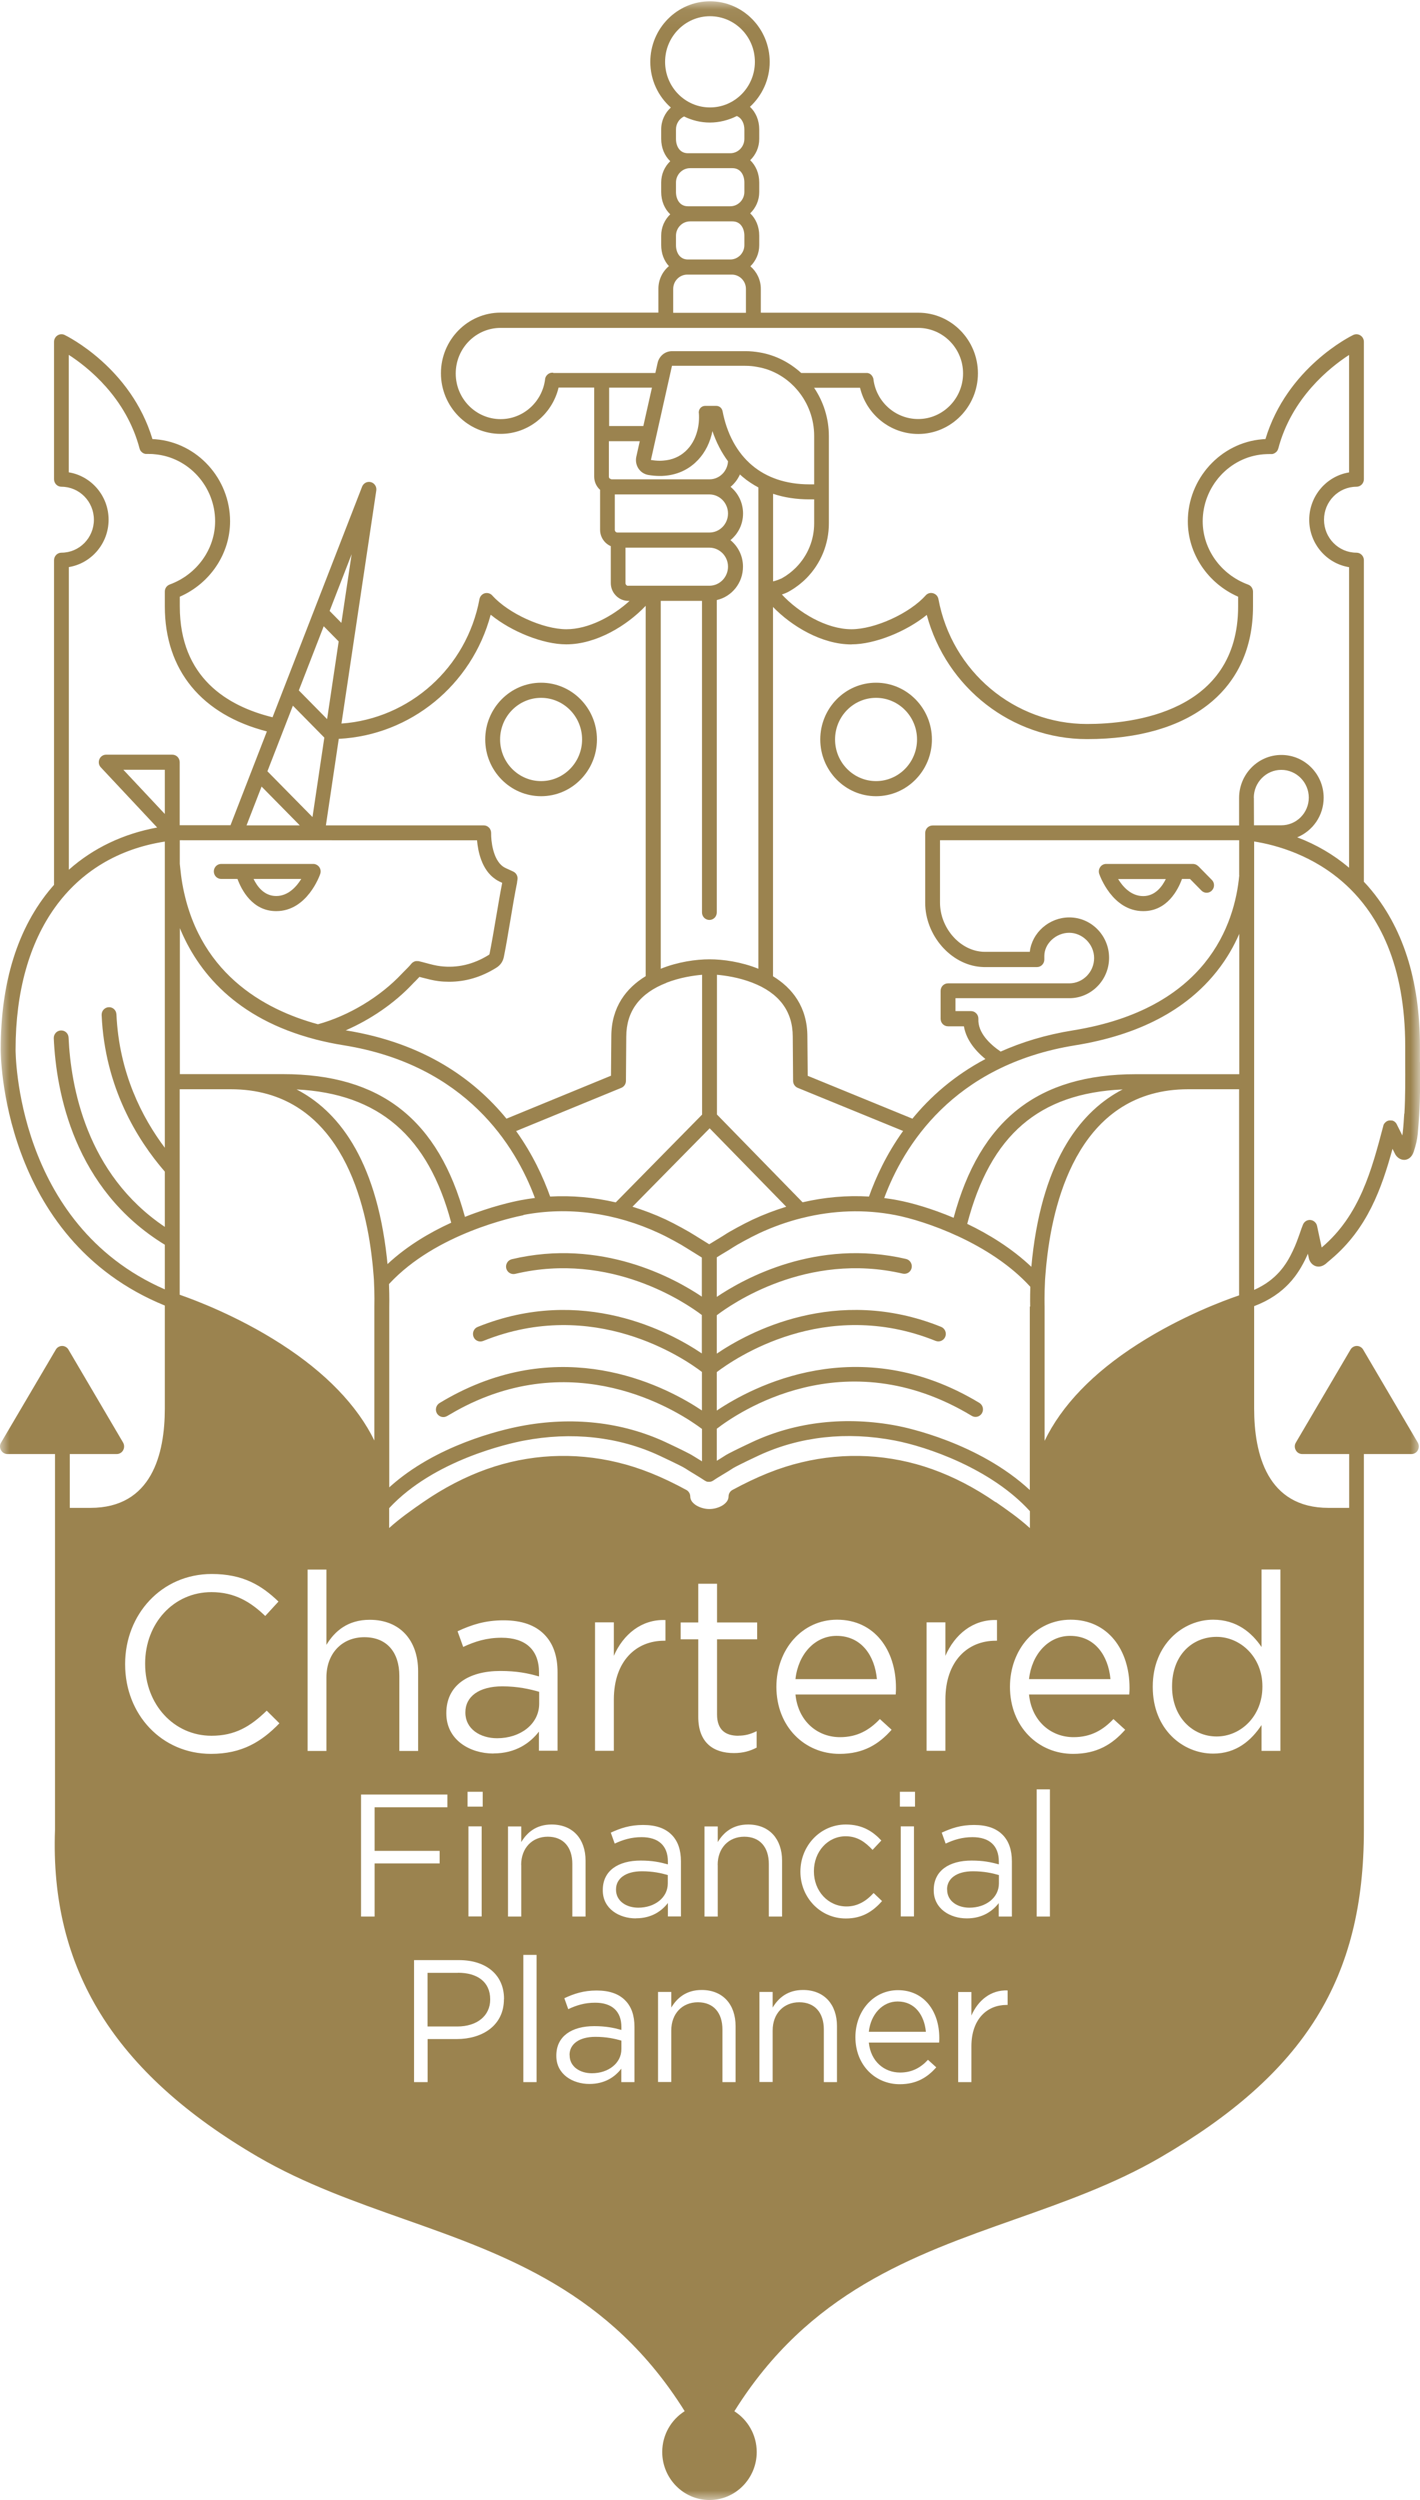 <?xml version="1.0" encoding="UTF-8"?> <svg xmlns="http://www.w3.org/2000/svg" width="75" height="132" viewBox="0 0 75 132" fill="none"><g clip-path="url(#clip0_589_2104)"><mask id="mask0_589_2104" style="mask-type:luminance" maskUnits="userSpaceOnUse" x="0" y="0" width="75" height="133"><path d="M75 0.063H0V132.001H75V0.063Z" fill="white"></path></mask><g mask="url(#mask0_589_2104)"><path d="M64.258 86.426C62.967 86.426 61.905 87.397 61.905 89.035V89.063C61.905 90.664 62.99 91.686 64.258 91.686C65.527 91.686 66.676 90.621 66.676 89.063V89.035C66.676 87.476 65.5 86.426 64.258 86.426Z" fill="#9B834F"></path><path d="M56.519 86.374C55.37 86.374 54.492 87.345 54.35 88.657H58.652C58.536 87.425 57.838 86.374 56.519 86.374Z" fill="#9B834F"></path><path d="M50.025 99.76V99.779C50.025 100.376 50.567 100.726 51.201 100.726C52.061 100.726 52.759 100.203 52.759 99.447V99.004C52.414 98.902 51.964 98.803 51.389 98.803C50.521 98.803 50.02 99.191 50.02 99.76H50.025Z" fill="#9B834F"></path><path d="M11.679 46.409H12.543C12.75 46.969 13.32 48.108 14.588 48.108C16.225 48.108 16.887 46.222 16.914 46.143C16.955 46.021 16.937 45.886 16.863 45.783C16.79 45.681 16.671 45.615 16.546 45.615H11.684C11.468 45.615 11.293 45.793 11.293 46.012C11.293 46.231 11.468 46.409 11.684 46.409H11.679ZM15.912 46.409C15.659 46.815 15.223 47.31 14.588 47.31C13.954 47.31 13.586 46.81 13.393 46.409H15.917H15.912Z" fill="#9B834F"></path><path d="M44.183 86.374C43.034 86.374 42.156 87.345 42.014 88.657H46.316C46.201 87.425 45.502 86.374 44.183 86.374Z" fill="#9B834F"></path><path d="M46.27 42.04C47.897 42.04 49.221 40.696 49.221 39.044C49.221 37.392 47.897 36.047 46.27 36.047C44.643 36.047 43.324 37.392 43.324 39.044C43.324 40.696 44.648 42.04 46.27 42.04ZM46.27 36.846C47.465 36.846 48.435 37.83 48.435 39.044C48.435 40.257 47.465 41.242 46.27 41.242C45.075 41.242 44.105 40.257 44.105 39.044C44.105 37.83 45.075 36.846 46.27 36.846Z" fill="#9B834F"></path><path d="M74.996 56.074C74.996 55.794 74.996 55.519 74.996 55.248C74.996 55.248 74.996 55.244 74.996 55.239C74.996 51.739 74.085 48.91 72.288 46.833C72.206 46.74 72.123 46.647 72.036 46.558V29.579C72.036 29.359 71.861 29.182 71.645 29.182C70.698 29.182 69.93 28.402 69.93 27.441C69.93 26.48 70.698 25.7 71.645 25.7C71.861 25.7 72.036 25.523 72.036 25.303V18.046C72.036 17.91 71.967 17.784 71.852 17.71C71.737 17.635 71.594 17.63 71.475 17.686C71.328 17.756 67.972 19.418 66.837 23.184C66.773 23.184 66.713 23.189 66.667 23.194C64.466 23.376 62.737 25.28 62.737 27.525C62.737 29.243 63.795 30.806 65.394 31.506V32.015C65.394 37.62 59.81 38.227 57.411 38.227C53.577 38.227 50.277 35.455 49.565 31.632C49.538 31.483 49.432 31.366 49.284 31.324C49.142 31.282 48.99 31.324 48.889 31.441C48.039 32.388 46.21 33.224 44.973 33.224C43.636 33.224 42.17 32.332 41.297 31.39C41.466 31.333 41.595 31.273 41.618 31.259C41.623 31.259 41.632 31.254 41.637 31.249C41.986 31.058 42.307 30.815 42.593 30.531C43.356 29.756 43.778 28.724 43.778 27.637V25.611C43.778 25.611 43.778 25.588 43.778 25.579V23.044C43.778 23.044 43.778 23.03 43.778 23.021C43.778 22.111 43.503 21.22 42.997 20.473H45.424C45.764 21.887 47.023 22.914 48.499 22.914C50.236 22.914 51.651 21.476 51.651 19.712C51.651 17.948 50.236 16.51 48.499 16.51C48.499 16.51 48.494 16.51 48.489 16.51H40.184V15.25C40.184 14.774 39.968 14.345 39.633 14.06C39.922 13.775 40.101 13.383 40.101 12.945V12.445C40.101 11.96 39.918 11.544 39.623 11.264C39.918 10.98 40.101 10.583 40.101 10.139V9.64C40.101 9.155 39.918 8.739 39.623 8.459C39.918 8.175 40.101 7.778 40.101 7.334V6.835C40.101 6.345 39.913 5.92 39.61 5.64C40.248 5.052 40.653 4.207 40.653 3.269C40.653 1.505 39.237 0.068 37.5 0.068C35.763 0.068 34.347 1.505 34.347 3.269C34.347 4.231 34.77 5.094 35.432 5.678C35.119 5.962 34.922 6.373 34.922 6.83V7.33C34.922 7.815 35.105 8.231 35.4 8.511C35.105 8.795 34.922 9.192 34.922 9.635V10.135C34.922 10.62 35.105 11.036 35.4 11.316C35.105 11.6 34.922 11.997 34.922 12.441V12.94C34.922 13.383 35.073 13.775 35.331 14.051C34.99 14.335 34.775 14.765 34.775 15.245V16.506H26.442C24.704 16.506 23.289 17.943 23.289 19.707C23.289 21.472 24.704 22.909 26.442 22.909C27.908 22.909 29.163 21.882 29.503 20.463H31.383V25.163C31.383 25.411 31.479 25.649 31.654 25.826C31.668 25.84 31.681 25.849 31.695 25.859V27.973C31.695 28.225 31.792 28.458 31.966 28.636C32.049 28.72 32.15 28.79 32.26 28.837V30.787C32.26 31.035 32.357 31.273 32.532 31.45C32.706 31.628 32.936 31.726 33.184 31.726H33.253C32.371 32.533 31.088 33.224 29.916 33.224C28.68 33.224 26.851 32.393 26 31.441C25.899 31.329 25.748 31.287 25.605 31.324C25.463 31.366 25.352 31.483 25.325 31.632C24.649 35.263 21.63 37.947 18.035 38.204L19.874 25.901C19.906 25.7 19.782 25.509 19.589 25.457C19.396 25.406 19.198 25.509 19.125 25.695L14.395 37.872C12.014 37.289 9.496 35.781 9.496 32.015V31.506C11.095 30.806 12.152 29.243 12.152 27.525C12.152 25.275 10.424 23.376 8.223 23.194C8.177 23.194 8.117 23.189 8.052 23.184C6.917 19.418 3.557 17.756 3.415 17.686C3.295 17.626 3.153 17.635 3.038 17.71C2.923 17.784 2.854 17.91 2.854 18.046V25.303C2.854 25.523 3.029 25.7 3.245 25.7C4.192 25.7 4.959 26.48 4.959 27.441C4.959 28.402 4.192 29.182 3.245 29.182C3.029 29.182 2.854 29.359 2.854 29.579V46.721C2.804 46.777 2.753 46.833 2.707 46.889C0.933 48.989 0.037 51.86 0.037 55.412C0.037 55.515 0.009 65.39 8.705 68.933V74.347C8.705 74.347 8.705 74.361 8.705 74.37C8.705 76.764 8.025 79.616 4.775 79.616C4.775 79.616 4.118 79.616 3.686 79.616V76.774H6.163C6.306 76.774 6.435 76.699 6.504 76.573C6.573 76.447 6.573 76.298 6.504 76.172L3.617 71.262C3.548 71.141 3.42 71.066 3.282 71.066C3.144 71.066 3.015 71.141 2.946 71.262L0.055 76.172C-0.018 76.293 -0.018 76.447 0.055 76.573C0.124 76.699 0.253 76.774 0.395 76.774H2.905V96.605C2.634 103.965 6.039 109.454 13.618 113.878C16.068 115.306 18.757 116.254 21.354 117.173C26.713 119.064 32.233 121.019 36.163 127.311C35.45 127.759 34.977 128.557 34.977 129.467C34.977 130.863 36.098 132.001 37.472 132.001C38.847 132.001 39.968 130.863 39.968 129.467C39.968 128.562 39.495 127.764 38.787 127.315C42.712 121.029 48.232 119.078 53.586 117.187C56.188 116.268 58.877 115.32 61.322 113.892C68.933 109.449 72.036 104.451 72.036 96.633V76.774H74.545C74.688 76.774 74.816 76.699 74.885 76.573C74.954 76.447 74.954 76.298 74.885 76.172L71.999 71.262C71.93 71.141 71.801 71.066 71.663 71.066C71.525 71.066 71.397 71.141 71.328 71.262L68.441 76.172C68.368 76.293 68.368 76.447 68.441 76.573C68.51 76.699 68.639 76.774 68.781 76.774H71.259V79.616C71.047 79.616 70.712 79.616 70.17 79.616C66.924 79.616 66.24 76.764 66.24 74.37V68.965C67.89 68.34 68.575 67.271 68.988 66.398C69.02 66.328 69.048 66.263 69.08 66.198L69.126 66.422C69.158 66.585 69.278 66.786 69.498 66.856C69.641 66.898 69.857 66.898 70.101 66.66L70.326 66.468C72.215 64.868 72.969 62.772 73.548 60.658L73.69 60.943C73.69 60.943 73.709 60.975 73.722 60.994C73.81 61.12 73.966 61.241 74.163 61.241C74.187 61.241 74.21 61.241 74.232 61.236C74.347 61.218 74.559 61.138 74.669 60.812C74.784 60.462 74.849 60.177 74.88 59.878C74.913 59.538 74.936 59.192 74.959 58.852C75.014 57.932 75.009 56.989 75.004 56.084L74.996 56.074ZM44.973 34.022C46.2 34.022 47.864 33.35 48.949 32.468C49.978 36.304 53.43 39.025 57.411 39.025C62.903 39.025 66.18 36.407 66.18 32.02V31.245C66.18 31.081 66.084 30.927 65.923 30.867C64.489 30.344 63.523 29 63.523 27.525C63.523 25.691 64.934 24.132 66.732 23.987C66.819 23.978 67.026 23.973 67.131 23.973C67.141 23.973 67.15 23.973 67.159 23.973C67.173 23.973 67.186 23.973 67.196 23.973C67.209 23.973 67.223 23.968 67.233 23.964C67.246 23.964 67.255 23.959 67.269 23.954C67.283 23.95 67.292 23.945 67.306 23.936C67.315 23.931 67.329 23.927 67.338 23.917C67.347 23.913 67.357 23.903 67.37 23.894C67.38 23.884 67.389 23.88 67.403 23.87C67.412 23.861 67.416 23.852 67.425 23.847C67.435 23.838 67.444 23.829 67.453 23.815C67.462 23.805 67.467 23.796 67.472 23.782C67.476 23.773 67.485 23.759 67.49 23.749C67.494 23.735 67.499 23.721 67.504 23.712C67.504 23.703 67.508 23.698 67.513 23.689C68.225 20.986 70.261 19.385 71.254 18.741V24.944C70.064 25.135 69.149 26.185 69.149 27.446C69.149 28.706 70.064 29.756 71.254 29.947V45.816C70.445 45.13 69.526 44.593 68.515 44.21C69.333 43.874 69.912 43.067 69.912 42.119C69.912 40.873 68.91 39.861 67.678 39.861C66.447 39.861 65.445 40.878 65.445 42.133V43.585H49.257C49.041 43.585 48.866 43.763 48.866 43.982V47.669C48.866 49.382 50.213 50.931 51.803 51.053C51.854 51.053 51.904 51.057 51.964 51.062H54.768C54.984 51.062 55.158 50.884 55.158 50.665V50.577C55.158 50.535 55.158 50.493 55.158 50.474C55.158 49.821 55.774 49.251 56.473 49.251C57.171 49.251 57.788 49.853 57.788 50.586C57.788 51.319 57.199 51.921 56.473 51.921H50.07C49.854 51.921 49.68 52.098 49.68 52.318V53.792C49.68 54.012 49.854 54.189 50.07 54.189H50.911C51.013 54.8 51.399 55.388 52.047 55.916C50.392 56.793 49.137 57.909 48.191 59.066L42.661 56.803L42.643 54.735C42.643 53.172 41.848 52.168 40.828 51.547V32.047C41.806 33.06 43.401 34.026 44.973 34.026V34.022ZM54.391 68.984V78.673C51.693 76.176 47.864 75.374 47.4 75.285C44.698 74.767 42.05 75.061 39.743 76.134C38.938 76.513 38.447 76.755 38.286 76.862C38.189 76.928 38.028 77.026 37.858 77.129V75.439C38.888 74.641 44.574 70.683 51.325 74.757C51.509 74.869 51.753 74.809 51.863 74.618C51.973 74.431 51.913 74.183 51.725 74.071C45.346 70.221 39.729 73.222 37.858 74.478V72.447C38.764 71.757 43.558 68.438 49.418 70.8C49.62 70.879 49.845 70.781 49.928 70.576C50.006 70.371 49.91 70.142 49.707 70.058C44.146 67.817 39.495 70.361 37.858 71.472V69.446C38.608 68.872 42.606 66.072 47.681 67.248C47.892 67.295 48.103 67.164 48.149 66.949C48.195 66.735 48.066 66.524 47.855 66.473C43.13 65.376 39.292 67.509 37.858 68.476V66.389C37.978 66.31 38.134 66.216 38.277 66.132C38.456 66.025 38.626 65.923 38.727 65.853C38.897 65.74 39.619 65.339 40.087 65.12C40.828 64.774 41.581 64.508 42.34 64.317C42.354 64.317 42.367 64.312 42.381 64.308C44.013 63.901 45.672 63.845 47.276 64.154C48.83 64.452 52.313 65.628 54.419 67.943C54.4 68.555 54.409 68.97 54.414 68.984H54.391ZM52.658 85.544V86.631H52.58C51.118 86.631 49.933 87.695 49.933 89.739V92.442H48.94V85.66H49.933V87.429C50.424 86.3 51.394 85.488 52.658 85.539V85.544ZM52.589 79.317C51.504 78.566 50.374 77.978 49.234 77.572C47.019 76.783 44.629 76.657 42.326 77.213C41.154 77.492 40 77.959 38.686 78.669C38.557 78.739 38.479 78.874 38.479 79.019C38.479 79.397 37.946 79.677 37.468 79.677C36.99 79.677 36.457 79.397 36.457 79.019C36.457 78.874 36.379 78.739 36.25 78.669C34.935 77.955 33.782 77.492 32.61 77.213C30.307 76.657 27.917 76.783 25.702 77.572C24.562 77.978 23.431 78.566 22.342 79.317C21.754 79.724 21.115 80.171 20.554 80.68V79.63C22.916 77.087 26.869 76.219 27.646 76.069C30.188 75.579 32.674 75.854 34.83 76.858C35.684 77.259 36.093 77.464 36.19 77.53C36.291 77.595 36.461 77.703 36.641 77.81C36.866 77.945 37.118 78.104 37.229 78.178C37.229 78.178 37.233 78.178 37.238 78.183C37.252 78.192 37.261 78.197 37.275 78.202C37.284 78.207 37.298 78.216 37.307 78.221C37.316 78.221 37.33 78.23 37.339 78.23C37.353 78.23 37.367 78.239 37.38 78.239C37.39 78.239 37.404 78.239 37.413 78.239C37.426 78.239 37.44 78.239 37.454 78.239C37.463 78.239 37.477 78.239 37.486 78.239C37.5 78.239 37.514 78.239 37.528 78.234C37.537 78.234 37.551 78.23 37.56 78.225C37.574 78.225 37.587 78.216 37.601 78.211C37.61 78.211 37.62 78.202 37.629 78.197C37.642 78.192 37.656 78.183 37.67 78.174C37.67 78.174 37.675 78.174 37.679 78.169C37.789 78.09 38.042 77.936 38.268 77.801C38.447 77.693 38.617 77.59 38.718 77.52C38.814 77.46 39.219 77.25 40.078 76.848C42.239 75.845 44.721 75.57 47.262 76.06C48.963 76.386 52.35 77.539 54.396 79.789V80.685C53.83 80.167 53.187 79.719 52.594 79.308L52.589 79.317ZM47.529 95.391V94.607H48.328V95.391H47.529ZM48.273 96.432V101.188H47.575V96.432H48.273ZM44.367 91.723C45.286 91.723 45.929 91.34 46.472 90.766L47.092 91.331C46.421 92.092 45.608 92.605 44.339 92.605C42.505 92.605 41.007 91.177 41.007 89.063C41.007 87.093 42.363 85.52 44.21 85.52C46.187 85.52 47.322 87.121 47.322 89.114C47.322 89.207 47.322 89.31 47.308 89.469H42.014C42.156 90.897 43.19 91.723 44.367 91.723ZM38.994 91.644C39.329 91.644 39.614 91.578 39.963 91.406V92.274C39.614 92.456 39.242 92.563 38.764 92.563C37.693 92.563 36.88 92.026 36.88 90.65V86.556H35.951V85.665H36.88V83.621H37.872V85.665H39.991V86.556H37.872V90.519C37.872 91.345 38.323 91.648 38.998 91.648L38.994 91.644ZM35.147 85.544V86.631H35.069C33.607 86.631 32.421 87.695 32.421 89.739V92.442H31.428V85.66H32.421V87.429C32.913 86.3 33.883 85.488 35.147 85.539V85.544ZM26.065 92.587C24.81 92.587 23.574 91.863 23.574 90.472V90.444C23.574 88.988 24.736 88.227 26.428 88.227C27.283 88.227 27.876 88.344 28.469 88.516V88.307C28.469 87.098 27.747 86.472 26.492 86.472C25.706 86.472 25.086 86.668 24.465 86.958L24.167 86.131C24.902 85.791 25.614 85.553 26.593 85.553C27.572 85.553 28.271 85.814 28.749 86.3C29.213 86.771 29.448 87.429 29.448 88.293V92.437H28.464V91.429C28 92.031 27.237 92.582 26.06 92.582L26.065 92.587ZM24.695 95.391V94.607H25.495V95.391H24.695ZM25.44 96.432V101.188H24.741V96.432H25.44ZM25.196 44.379C25.247 44.943 25.435 45.933 26.175 46.427C26.29 46.507 26.41 46.563 26.524 46.614C26.414 47.174 26.304 47.832 26.194 48.476C26.083 49.13 25.968 49.806 25.858 50.353C25.849 50.39 25.849 50.399 25.803 50.427C25.003 50.922 24.148 51.123 23.266 51.015C23.022 50.987 22.774 50.922 22.517 50.852C22.383 50.814 22.245 50.782 22.112 50.749C22.103 50.749 22.098 50.749 22.089 50.749C22.075 50.749 22.061 50.749 22.048 50.745C22.034 50.745 22.025 50.745 22.011 50.745C21.997 50.745 21.983 50.745 21.974 50.745C21.96 50.745 21.951 50.745 21.937 50.754C21.924 50.754 21.914 50.758 21.901 50.763C21.892 50.763 21.878 50.772 21.869 50.777C21.855 50.782 21.846 50.791 21.832 50.796C21.823 50.8 21.813 50.81 21.804 50.814C21.795 50.824 21.781 50.828 21.772 50.838C21.763 50.847 21.754 50.856 21.744 50.866C21.74 50.87 21.731 50.875 21.726 50.884C21.634 51.001 21.524 51.109 21.409 51.225C21.345 51.291 21.28 51.351 21.22 51.417C20.067 52.644 18.417 53.634 16.794 54.081C13.968 53.316 10.355 51.365 9.592 46.427C9.551 46.171 9.5 45.629 9.496 45.615V44.365C11.982 44.365 22.719 44.369 25.196 44.369V44.379ZM13.021 43.58L13.816 41.531L15.834 43.58C14.85 43.58 13.89 43.58 13.021 43.58ZM16.657 54.88C17.13 55.001 17.626 55.108 18.159 55.192C24.626 56.233 27.237 60.522 28.253 63.253C28 63.286 27.752 63.323 27.503 63.37C27.113 63.444 25.95 63.696 24.557 64.252C23.16 59.113 20.104 56.714 14.947 56.714C14.947 56.714 12.207 56.714 12.189 56.714H9.5V49.008C10.433 51.272 12.423 53.778 16.661 54.88H16.657ZM37.468 48.574C37.684 48.574 37.858 48.397 37.858 48.178V31.683C38.654 31.502 39.246 30.778 39.242 29.915C39.242 29.35 38.98 28.846 38.58 28.519C38.985 28.188 39.246 27.684 39.246 27.114C39.246 26.545 38.989 26.036 38.585 25.705C38.796 25.532 38.966 25.308 39.081 25.051C39.132 25.093 39.178 25.14 39.228 25.182C39.481 25.397 39.761 25.579 40.056 25.738V51.151C39.154 50.786 38.189 50.651 37.477 50.651C36.765 50.651 35.799 50.786 34.899 51.151V31.726H37.077V48.178C37.077 48.397 37.252 48.574 37.468 48.574ZM36.912 21.812C36.935 22.139 36.907 22.456 36.829 22.75C36.719 23.18 36.503 23.558 36.199 23.833C35.901 24.109 35.505 24.286 35.036 24.319C34.977 24.323 34.912 24.328 34.848 24.328C34.701 24.328 34.545 24.314 34.379 24.286L35.492 19.315H39.357C39.472 19.315 39.582 19.32 39.679 19.329C39.78 19.339 39.89 19.353 40.005 19.376C40.86 19.521 41.609 19.983 42.147 20.636C42.68 21.28 43.002 22.116 43.002 23.016V25.574H42.753C41.499 25.574 40.483 25.21 39.724 24.571C38.92 23.894 38.392 22.9 38.162 21.705C38.13 21.542 37.987 21.43 37.831 21.43H37.243C37.059 21.43 36.907 21.584 36.907 21.77C36.907 21.784 36.907 21.798 36.907 21.812H36.912ZM33.979 22.494H32.173V20.468H34.434L33.979 22.494ZM37.868 58.852V51.468C38.295 51.505 39.017 51.608 39.729 51.883C41.15 52.429 41.871 53.391 41.871 54.735L41.889 57.073C41.889 57.232 41.986 57.377 42.133 57.438L47.699 59.715C46.812 60.952 46.251 62.184 45.897 63.178C44.734 63.108 43.558 63.211 42.39 63.481L37.868 58.847V58.852ZM41.517 63.719C40.924 63.901 40.331 64.126 39.752 64.396C39.265 64.625 38.507 65.04 38.295 65.185C38.199 65.251 38.038 65.344 37.872 65.446C37.73 65.535 37.583 65.624 37.459 65.698C37.334 65.619 37.192 65.53 37.045 65.442C36.875 65.339 36.719 65.241 36.622 65.18C36.406 65.04 35.652 64.62 35.165 64.391C34.586 64.121 33.998 63.897 33.405 63.715L37.482 59.575L41.526 63.715L41.517 63.719ZM35.202 51.888C35.919 51.608 36.65 51.505 37.082 51.468V58.852L32.522 63.486C31.369 63.22 30.206 63.113 29.057 63.178C28.698 62.175 28.138 60.947 27.26 59.72L32.816 57.438C32.964 57.377 33.06 57.232 33.06 57.073L33.078 54.735C33.078 53.395 33.791 52.439 35.202 51.893V51.888ZM23.831 64.559C22.705 65.073 21.496 65.782 20.467 66.744C20.457 66.637 20.448 66.529 20.434 66.417C19.842 61.087 17.782 58.618 15.664 57.522C20.012 57.741 22.618 59.99 23.831 64.555V64.559ZM27.646 64.149C30.008 63.696 32.495 64.032 34.83 65.12C35.294 65.334 36.016 65.736 36.19 65.853C36.291 65.918 36.461 66.02 36.641 66.132C36.788 66.221 36.944 66.319 37.068 66.398V68.462C35.616 67.486 31.759 65.362 27.03 66.487C26.819 66.539 26.69 66.753 26.736 66.963C26.786 67.178 26.998 67.309 27.205 67.262C32.27 66.058 36.273 68.83 37.068 69.432V71.462C35.418 70.347 30.771 67.822 25.228 70.062C25.026 70.142 24.93 70.375 25.008 70.58C25.086 70.786 25.316 70.884 25.518 70.804C31.355 68.448 36.135 71.724 37.073 72.438V74.473C35.294 73.283 30.178 70.547 24.245 73.511C23.9 73.684 23.551 73.876 23.215 74.081C23.031 74.193 22.967 74.436 23.077 74.627C23.188 74.814 23.427 74.879 23.615 74.767C23.937 74.576 24.263 74.394 24.589 74.23C30.813 71.122 36.084 74.701 37.077 75.448V77.161C37.077 77.161 37.054 77.147 37.045 77.138C36.875 77.035 36.714 76.937 36.617 76.876C36.457 76.769 35.965 76.526 35.16 76.148C32.853 75.075 30.206 74.781 27.503 75.299C26.437 75.504 23.013 76.307 20.559 78.533V69.007C20.559 69.007 20.572 68.494 20.545 67.799C23.017 65.12 27.177 64.256 27.646 64.163V64.149ZM51.086 64.62C52.309 59.939 54.864 57.727 59.295 57.522C57.181 58.618 55.113 61.082 54.519 66.417C54.501 66.576 54.487 66.725 54.474 66.875V66.889C53.458 65.927 52.254 65.18 51.086 64.62ZM50.365 64.298C49.216 63.813 48.154 63.51 47.409 63.37C47.175 63.323 46.936 63.29 46.701 63.258C47.699 60.569 50.296 56.238 56.79 55.192C60.141 54.651 62.664 53.33 64.291 51.258C64.797 50.618 65.174 49.951 65.454 49.307V56.718H62.774H62.77C62.751 56.718 62.733 56.718 62.719 56.718H59.989C54.823 56.718 51.757 59.132 50.365 64.308V64.298ZM65.454 46.217C65.215 48.789 63.744 53.265 56.67 54.404C55.223 54.637 53.959 55.029 52.851 55.524C52.272 55.127 51.642 54.525 51.675 53.802C51.679 53.694 51.642 53.587 51.564 53.507C51.49 53.428 51.39 53.386 51.279 53.386H50.466V52.705H56.478C57.636 52.705 58.578 51.748 58.578 50.572C58.578 49.396 57.636 48.439 56.478 48.439C55.411 48.439 54.501 49.251 54.391 50.255H51.973C51.936 50.255 51.9 50.255 51.863 50.25C50.663 50.156 49.648 48.971 49.648 47.655V44.365H65.449V46.147C65.449 46.147 65.449 46.189 65.449 46.213L65.454 46.217ZM43.002 26.367V27.632C43.002 28.51 42.661 29.336 42.046 29.961C41.82 30.19 41.563 30.386 41.283 30.54C41.2 30.577 41.007 30.657 40.832 30.699V26.073C41.421 26.27 42.064 26.367 42.749 26.367H43.002ZM35.128 3.265C35.128 1.939 36.19 0.856 37.5 0.856C38.81 0.856 39.871 1.934 39.871 3.265C39.871 4.595 38.81 5.673 37.5 5.673C36.19 5.673 35.128 4.595 35.128 3.265ZM36.447 8.879H38.686C39.123 8.879 39.315 9.257 39.315 9.635V10.135C39.315 10.55 38.98 10.891 38.571 10.891H36.333C35.896 10.891 35.703 10.513 35.703 10.135V9.635C35.703 9.22 36.038 8.879 36.447 8.879ZM35.703 7.33V6.83C35.703 6.527 35.878 6.27 36.13 6.149C36.544 6.354 37.008 6.471 37.495 6.471C37.983 6.471 38.488 6.345 38.916 6.126C39.187 6.238 39.315 6.536 39.315 6.835V7.334C39.315 7.75 38.98 8.091 38.571 8.091H36.333C35.896 8.091 35.703 7.713 35.703 7.334V7.33ZM36.447 11.689H38.686C39.123 11.689 39.315 12.067 39.315 12.445V12.945C39.315 13.36 38.98 13.701 38.571 13.701H36.333C35.896 13.701 35.703 13.322 35.703 12.945V12.445C35.703 12.03 36.038 11.689 36.447 11.689ZM36.3 14.499H38.654C39.063 14.499 39.398 14.839 39.398 15.255V16.515H35.556V15.255C35.556 14.839 35.891 14.499 36.3 14.499ZM29.213 19.679C29.043 19.661 28.887 19.763 28.818 19.913C28.818 19.913 28.818 19.922 28.813 19.927C28.809 19.945 28.799 19.964 28.795 19.983C28.795 19.992 28.795 20.001 28.79 20.011C28.79 20.015 28.79 20.02 28.79 20.029C28.639 21.224 27.632 22.13 26.442 22.13C25.136 22.13 24.07 21.052 24.07 19.721C24.07 18.391 25.132 17.313 26.442 17.313H48.508C49.809 17.322 50.866 18.396 50.866 19.717C50.866 21.038 49.804 22.125 48.494 22.125C47.299 22.125 46.283 21.224 46.132 20.029C46.132 20.025 46.132 20.02 46.132 20.015C46.132 20.001 46.127 19.987 46.122 19.978C46.122 19.964 46.118 19.95 46.108 19.941C46.108 19.931 46.099 19.917 46.095 19.908C46.09 19.894 46.081 19.88 46.076 19.871C46.072 19.861 46.067 19.852 46.058 19.847C46.049 19.833 46.039 19.824 46.031 19.81C46.026 19.805 46.017 19.796 46.012 19.791C45.998 19.782 45.989 19.768 45.975 19.759C45.966 19.754 45.962 19.749 45.953 19.745C45.939 19.735 45.925 19.731 45.911 19.721C45.902 19.721 45.892 19.712 45.883 19.712C45.87 19.707 45.856 19.703 45.842 19.698C45.833 19.698 45.819 19.698 45.81 19.693C45.796 19.693 45.782 19.693 45.768 19.693C45.764 19.693 45.759 19.693 45.755 19.693H42.317C41.701 19.133 40.952 18.75 40.138 18.611C40 18.587 39.876 18.569 39.757 18.559C39.623 18.545 39.495 18.541 39.361 18.541H35.496C35.128 18.541 34.816 18.797 34.733 19.161L34.614 19.693H29.227L29.213 19.679ZM32.201 25.271C32.201 25.271 32.159 25.219 32.159 25.173V23.296H33.791L33.607 24.118C33.561 24.333 33.602 24.557 33.722 24.739C33.842 24.921 34.03 25.042 34.246 25.079C34.448 25.112 34.65 25.131 34.843 25.131C34.926 25.131 35.014 25.131 35.096 25.121C35.717 25.075 36.277 24.837 36.719 24.431C37.132 24.057 37.431 23.548 37.583 22.96C37.601 22.895 37.615 22.83 37.629 22.764C37.831 23.357 38.107 23.894 38.451 24.356C38.424 24.883 37.996 25.308 37.477 25.308C37.472 25.308 37.463 25.308 37.459 25.308H32.311C32.265 25.308 32.233 25.285 32.214 25.266L32.201 25.271ZM32.513 28.08C32.513 28.08 32.472 28.029 32.472 27.982V26.106H37.45C37.45 26.106 37.463 26.106 37.468 26.106C38.01 26.106 38.451 26.559 38.451 27.114C38.451 27.67 38.01 28.118 37.468 28.118C37.463 28.118 37.454 28.118 37.45 28.118H32.61C32.573 28.118 32.541 28.104 32.513 28.076V28.08ZM33.175 30.932C33.129 30.932 33.097 30.909 33.078 30.89C33.06 30.871 33.037 30.839 33.037 30.792V28.916H37.426C37.426 28.916 37.45 28.916 37.463 28.916C38.005 28.916 38.451 29.364 38.451 29.919C38.451 30.47 38.019 30.918 37.482 30.927C37.472 30.927 33.18 30.927 33.18 30.927L33.175 30.932ZM25.931 32.468C27.016 33.35 28.68 34.022 29.907 34.022C31.507 34.022 33.129 33.018 34.103 31.987V51.542C33.083 52.164 32.288 53.167 32.288 54.726L32.27 56.798L26.75 59.066C25.063 57.003 22.415 55.071 18.27 54.404C18.27 54.404 18.261 54.404 18.256 54.404C19.57 53.834 20.825 52.976 21.772 51.972C21.827 51.911 21.887 51.855 21.947 51.795C22.016 51.725 22.084 51.654 22.154 51.58C22.209 51.594 22.259 51.608 22.314 51.622C22.59 51.692 22.87 51.767 23.165 51.804C23.353 51.827 23.537 51.837 23.721 51.837C24.585 51.837 25.412 51.594 26.194 51.109C26.428 50.969 26.566 50.772 26.616 50.507C26.727 49.956 26.841 49.27 26.952 48.612C27.071 47.907 27.191 47.179 27.31 46.605C27.31 46.595 27.31 46.591 27.31 46.581C27.315 46.535 27.324 46.488 27.329 46.46C27.366 46.283 27.278 46.101 27.113 46.021C27.039 45.984 26.97 45.956 26.901 45.923C26.782 45.872 26.672 45.821 26.584 45.765C26.023 45.386 25.931 44.355 25.941 43.991C25.941 43.884 25.904 43.776 25.83 43.702C25.757 43.622 25.656 43.58 25.55 43.58C24.796 43.58 20.991 43.58 17.213 43.58L17.893 39.011C21.685 38.82 24.925 36.164 25.913 32.468H25.931ZM18.573 29.261L18.031 32.888L17.41 32.258L18.573 29.261ZM17.098 33.065L17.888 33.868L17.277 37.97L15.783 36.453L17.098 33.065ZM15.471 37.261L17.13 38.946L16.505 43.141L14.124 40.724L15.471 37.256V37.261ZM3.631 29.943C4.821 29.751 5.736 28.701 5.736 27.441C5.736 26.181 4.821 25.131 3.631 24.939V18.736C4.624 19.376 6.66 20.977 7.372 23.684C7.372 23.693 7.377 23.698 7.381 23.707C7.386 23.721 7.391 23.735 7.395 23.749C7.4 23.759 7.404 23.773 7.414 23.782C7.418 23.796 7.427 23.805 7.437 23.815C7.446 23.824 7.45 23.833 7.46 23.843C7.469 23.852 7.478 23.861 7.487 23.87C7.496 23.88 7.506 23.884 7.515 23.894C7.524 23.903 7.538 23.913 7.547 23.917C7.556 23.922 7.565 23.927 7.574 23.931C7.588 23.936 7.602 23.945 7.616 23.95C7.625 23.95 7.639 23.954 7.648 23.959C7.662 23.959 7.676 23.968 7.689 23.968C7.703 23.968 7.712 23.968 7.726 23.968C7.735 23.968 7.745 23.968 7.754 23.968C7.859 23.968 8.066 23.968 8.154 23.983C9.955 24.132 11.362 25.686 11.362 27.52C11.362 28.995 10.396 30.339 8.963 30.862C8.802 30.923 8.705 31.072 8.705 31.235V32.01C8.705 35.403 10.668 37.737 14.096 38.619L12.175 43.571C10.994 43.571 10.043 43.571 9.491 43.571V40.243C9.491 40.024 9.316 39.846 9.1 39.846H5.607C5.451 39.846 5.309 39.94 5.249 40.089C5.189 40.234 5.217 40.407 5.327 40.518L8.301 43.693C6.504 44.024 4.922 44.78 3.636 45.923V29.938L3.631 29.943ZM8.705 40.645V42.978L6.517 40.645H8.705ZM0.823 55.416C0.823 49.265 3.76 45.2 8.705 44.435V60.602C7.501 59.001 6.288 56.644 6.15 53.559C6.14 53.34 5.961 53.167 5.741 53.181C5.525 53.19 5.359 53.377 5.368 53.596C5.538 57.423 7.257 60.191 8.705 61.862V64.779C4.559 61.997 3.737 57.358 3.622 54.786C3.613 54.567 3.438 54.399 3.213 54.408C2.997 54.418 2.831 54.604 2.84 54.824C2.965 57.638 3.898 62.786 8.705 65.722V68.079C0.809 64.634 0.823 55.515 0.823 55.416ZM11.146 92.605C8.535 92.605 6.609 90.519 6.609 87.882V87.854C6.609 85.254 8.521 83.107 11.182 83.107C12.823 83.107 13.807 83.695 14.708 84.563L14.009 85.324C13.246 84.591 12.396 84.064 11.169 84.064C9.165 84.064 7.666 85.716 7.666 87.83V87.858C7.666 89.982 9.178 91.648 11.169 91.648C12.41 91.648 13.223 91.163 14.087 90.323L14.758 90.99C13.816 91.961 12.782 92.605 11.141 92.605H11.146ZM9.491 68.368V57.512H12.175C12.175 57.512 12.18 57.512 12.184 57.512C17.815 57.512 19.281 63.155 19.653 66.515C19.672 66.665 19.685 66.814 19.699 66.954L19.713 67.126C19.727 67.295 19.741 67.421 19.75 67.589C19.791 68.373 19.773 68.961 19.773 68.984V76.06C18.867 74.211 17.213 72.489 14.859 70.972C12.543 69.479 10.259 68.629 9.491 68.363V68.368ZM17.24 88.568V92.451H16.247V82.874H17.24V86.85C17.681 86.117 18.375 85.525 19.529 85.525C21.142 85.525 22.084 86.626 22.084 88.241V92.451H21.092V88.489C21.092 87.228 20.421 86.444 19.244 86.444C18.067 86.444 17.24 87.298 17.24 88.568ZM19.786 98.388V101.193H19.069V94.752H23.629V95.424H19.786V97.725H23.22V98.388H19.786ZM26.616 105.557C26.616 106.948 25.477 107.662 24.125 107.662H22.585V109.935H21.869V103.494H24.245C25.674 103.494 26.621 104.268 26.621 105.538V105.557H26.616ZM28.34 109.935H27.641V103.218H28.34V109.935ZM27.531 98.467V101.193H26.832V96.437H27.531V97.263C27.839 96.75 28.326 96.334 29.135 96.334C30.266 96.334 30.927 97.109 30.927 98.238V101.193H30.229V98.416C30.229 97.534 29.76 96.978 28.933 96.978C28.105 96.978 27.526 97.576 27.526 98.467H27.531ZM33.506 109.935H32.816V109.225C32.49 109.65 31.957 110.033 31.13 110.033C30.252 110.033 29.383 109.529 29.383 108.553V108.534C29.383 107.512 30.197 106.98 31.387 106.98C31.985 106.98 32.403 107.064 32.821 107.181V107.032C32.821 106.187 32.316 105.743 31.433 105.743C30.881 105.743 30.445 105.879 30.013 106.084L29.806 105.506C30.321 105.267 30.822 105.099 31.511 105.099C32.201 105.099 32.688 105.281 33.023 105.622C33.35 105.953 33.511 106.416 33.511 107.022V109.93L33.506 109.935ZM33.584 101.291C32.706 101.291 31.837 100.787 31.837 99.811V99.793C31.837 98.77 32.651 98.238 33.842 98.238C34.439 98.238 34.857 98.322 35.276 98.439V98.29C35.276 97.445 34.77 97.002 33.888 97.002C33.336 97.002 32.899 97.141 32.467 97.342L32.26 96.764C32.775 96.526 33.276 96.358 33.965 96.358C34.655 96.358 35.142 96.54 35.478 96.88C35.804 97.212 35.965 97.674 35.965 98.28V101.188H35.276V100.479C34.949 100.903 34.416 101.286 33.589 101.286L33.584 101.291ZM38.856 109.935H38.157V107.158C38.157 106.276 37.689 105.72 36.861 105.72C36.034 105.72 35.455 106.318 35.455 107.209V109.93H34.756V105.174H35.455V106C35.763 105.487 36.25 105.071 37.059 105.071C38.189 105.071 38.851 105.846 38.851 106.976V109.93L38.856 109.935ZM37.909 98.467V101.193H37.21V96.437H37.909V97.263C38.217 96.75 38.704 96.334 39.513 96.334C40.644 96.334 41.306 97.109 41.306 98.238V101.193H40.607V98.416C40.607 97.534 40.138 96.978 39.311 96.978C38.484 96.978 37.905 97.576 37.905 98.467H37.909ZM44.21 109.935H43.512V107.158C43.512 106.276 43.043 105.72 42.216 105.72C41.388 105.72 40.809 106.318 40.809 107.209V109.93H40.111V105.174H40.809V106C41.117 105.487 41.604 105.071 42.413 105.071C43.544 105.071 44.206 105.846 44.206 106.976V109.93L44.21 109.935ZM42.275 98.836V98.817C42.275 97.473 43.309 96.334 44.675 96.334C45.562 96.334 46.113 96.712 46.55 97.179L46.086 97.674C45.713 97.277 45.3 96.955 44.666 96.955C43.714 96.955 42.988 97.772 42.988 98.794V98.812C42.988 99.844 43.733 100.661 44.711 100.661C45.309 100.661 45.773 100.358 46.141 99.951L46.587 100.376C46.118 100.908 45.552 101.296 44.675 101.296C43.305 101.296 42.275 100.166 42.275 98.831V98.836ZM49.602 107.848H45.888C45.989 108.852 46.711 109.43 47.538 109.43C48.181 109.43 48.636 109.164 49.013 108.758L49.45 109.155C48.981 109.687 48.407 110.047 47.52 110.047C46.233 110.047 45.18 109.043 45.18 107.563C45.18 106.182 46.132 105.081 47.428 105.081C48.816 105.081 49.611 106.205 49.611 107.601C49.611 107.666 49.611 107.741 49.602 107.848ZM53.219 105.86H53.164C52.139 105.86 51.307 106.607 51.307 108.04V109.935H50.608V105.179H51.307V106.42C51.651 105.627 52.332 105.057 53.219 105.095V105.86ZM53.439 101.193H52.75V100.484C52.424 100.908 51.891 101.291 51.063 101.291C50.185 101.291 49.317 100.787 49.317 99.811V99.793C49.317 98.77 50.13 98.238 51.321 98.238C51.918 98.238 52.337 98.322 52.755 98.439V98.29C52.755 97.445 52.249 97.002 51.367 97.002C50.815 97.002 50.378 97.141 49.946 97.342L49.74 96.764C50.255 96.526 50.755 96.358 51.445 96.358C52.134 96.358 52.621 96.54 52.957 96.88C53.283 97.212 53.444 97.674 53.444 98.28V101.188L53.439 101.193ZM55.453 101.193H54.754V94.477H55.453V101.193ZM59.644 89.469H54.349C54.492 90.897 55.526 91.723 56.703 91.723C57.622 91.723 58.265 91.34 58.808 90.766L59.428 91.331C58.757 92.092 57.944 92.605 56.675 92.605C54.841 92.605 53.343 91.177 53.343 89.063C53.343 87.093 54.699 85.52 56.547 85.52C58.523 85.52 59.658 87.121 59.658 89.114C59.658 89.207 59.658 89.31 59.644 89.469ZM55.172 76.074V68.975C55.172 68.975 55.154 68.377 55.195 67.593C55.205 67.425 55.218 67.295 55.232 67.122L55.246 66.954C55.26 66.814 55.273 66.665 55.292 66.515C55.664 63.155 57.13 57.512 62.76 57.512C62.76 57.512 62.765 57.512 62.77 57.512H65.445V68.396C64.7 68.648 62.406 69.488 60.086 70.977C57.723 72.489 56.069 74.216 55.172 76.078V76.074ZM66.63 86.962V82.869H67.628V92.446H66.63V91.084C66.088 91.896 65.302 92.591 64.075 92.591C62.471 92.591 60.885 91.307 60.885 89.077V89.049C60.885 86.832 62.475 85.52 64.075 85.52C65.316 85.52 66.115 86.202 66.63 86.962ZM66.221 42.124C66.221 41.312 66.874 40.649 67.674 40.649C68.474 40.649 69.126 41.307 69.126 42.115C69.126 42.922 68.474 43.576 67.674 43.576H66.231L66.226 42.124H66.221ZM74.168 58.796C74.145 59.122 74.127 59.458 74.09 59.785C74.085 59.841 74.076 59.897 74.067 59.953L73.773 59.365C73.773 59.365 73.773 59.36 73.768 59.355C73.764 59.342 73.755 59.332 73.745 59.318C73.741 59.309 73.731 59.3 73.727 59.29C73.718 59.281 73.709 59.272 73.699 59.262C73.69 59.253 73.681 59.243 73.672 59.234C73.662 59.225 73.653 59.221 73.639 59.211C73.63 59.202 73.617 59.197 73.607 59.192C73.598 59.188 73.584 59.183 73.575 59.178C73.561 59.173 73.548 59.169 73.538 59.164C73.538 59.164 73.534 59.164 73.529 59.164C73.52 59.164 73.511 59.164 73.506 59.164C73.493 59.164 73.479 59.16 73.465 59.16C73.451 59.16 73.442 59.16 73.428 59.16C73.415 59.16 73.401 59.16 73.391 59.16C73.377 59.16 73.364 59.16 73.355 59.164C73.341 59.164 73.332 59.169 73.318 59.174C73.304 59.174 73.29 59.183 73.281 59.188C73.272 59.188 73.267 59.192 73.258 59.197C73.258 59.197 73.254 59.197 73.249 59.202C73.235 59.206 73.226 59.215 73.217 59.225C73.207 59.234 73.198 59.239 73.185 59.248C73.175 59.258 73.166 59.267 73.157 59.276C73.148 59.285 73.138 59.295 73.129 59.304C73.12 59.313 73.116 59.323 73.111 59.332C73.102 59.342 73.097 59.355 73.088 59.365C73.083 59.374 73.079 59.388 73.074 59.398C73.07 59.411 73.065 59.425 73.061 59.439C73.061 59.439 73.061 59.444 73.061 59.449C72.449 61.769 71.82 64.163 69.82 65.857L69.806 65.867L69.563 64.728C69.526 64.559 69.384 64.433 69.213 64.415C69.043 64.401 68.883 64.499 68.818 64.662C68.763 64.798 68.708 64.952 68.653 65.115C68.552 65.404 68.437 65.726 68.28 66.053C67.936 66.781 67.421 67.579 66.24 68.107V44.43C68.579 44.803 74.219 46.605 74.219 55.248C74.219 55.248 74.219 55.253 74.219 55.258C74.219 55.529 74.219 55.799 74.219 56.079C74.223 56.975 74.228 57.899 74.177 58.791C74.177 58.791 74.177 58.791 74.177 58.796H74.168Z" fill="#9B834F"></path><path d="M47.41 105.678C46.605 105.678 45.989 106.36 45.888 107.279H48.903C48.821 106.416 48.334 105.678 47.41 105.678Z" fill="#9B834F"></path><path d="M28.478 89.329C27.986 89.184 27.342 89.039 26.529 89.039C25.288 89.039 24.58 89.59 24.58 90.402V90.43C24.58 91.284 25.357 91.779 26.258 91.779C27.485 91.779 28.478 91.032 28.478 89.954V89.324V89.329Z" fill="#9B834F"></path><path d="M24.185 104.166H22.581V106.999H24.148C25.201 106.999 25.89 106.43 25.89 105.58V105.562C25.89 104.642 25.21 104.161 24.185 104.161V104.166Z" fill="#9B834F"></path><path d="M30.086 108.502V108.521C30.086 109.118 30.628 109.468 31.263 109.468C32.122 109.468 32.821 108.945 32.821 108.189V107.746C32.476 107.643 32.026 107.545 31.451 107.545C30.582 107.545 30.081 107.932 30.081 108.502H30.086Z" fill="#9B834F"></path><path d="M63.284 45.732C63.211 45.657 63.114 45.62 63.018 45.615H58.426C58.297 45.615 58.182 45.676 58.109 45.783C58.035 45.886 58.017 46.021 58.058 46.143C58.086 46.222 58.748 48.108 60.384 48.108C61.653 48.108 62.223 46.974 62.429 46.409H62.852L63.454 47.02C63.532 47.1 63.629 47.137 63.73 47.137C63.831 47.137 63.932 47.1 64.006 47.02C64.084 46.941 64.121 46.843 64.121 46.74C64.121 46.638 64.084 46.535 64.006 46.46L63.289 45.732H63.284ZM60.38 47.314C59.74 47.314 59.304 46.819 59.056 46.414H61.575C61.377 46.815 61.009 47.314 60.38 47.314Z" fill="#9B834F"></path><path d="M35.275 99.004C34.931 98.902 34.48 98.803 33.906 98.803C33.037 98.803 32.536 99.191 32.536 99.76V99.779C32.536 100.376 33.078 100.726 33.713 100.726C34.572 100.726 35.271 100.203 35.271 99.447V99.004H35.275Z" fill="#9B834F"></path><path d="M28.579 42.04C30.206 42.04 31.529 40.696 31.529 39.044C31.529 37.392 30.206 36.047 28.579 36.047C26.952 36.047 25.628 37.392 25.628 39.044C25.628 40.696 26.952 42.04 28.579 42.04ZM28.579 36.846C29.774 36.846 30.744 37.83 30.744 39.044C30.744 40.257 29.774 41.242 28.579 41.242C27.384 41.242 26.414 40.257 26.414 39.044C26.414 37.83 27.384 36.846 28.579 36.846Z" fill="#9B834F"></path></g></g><defs><clipPath id="clip0_589_2104"><rect width="75" height="132" fill="white"></rect></clipPath></defs></svg> 
